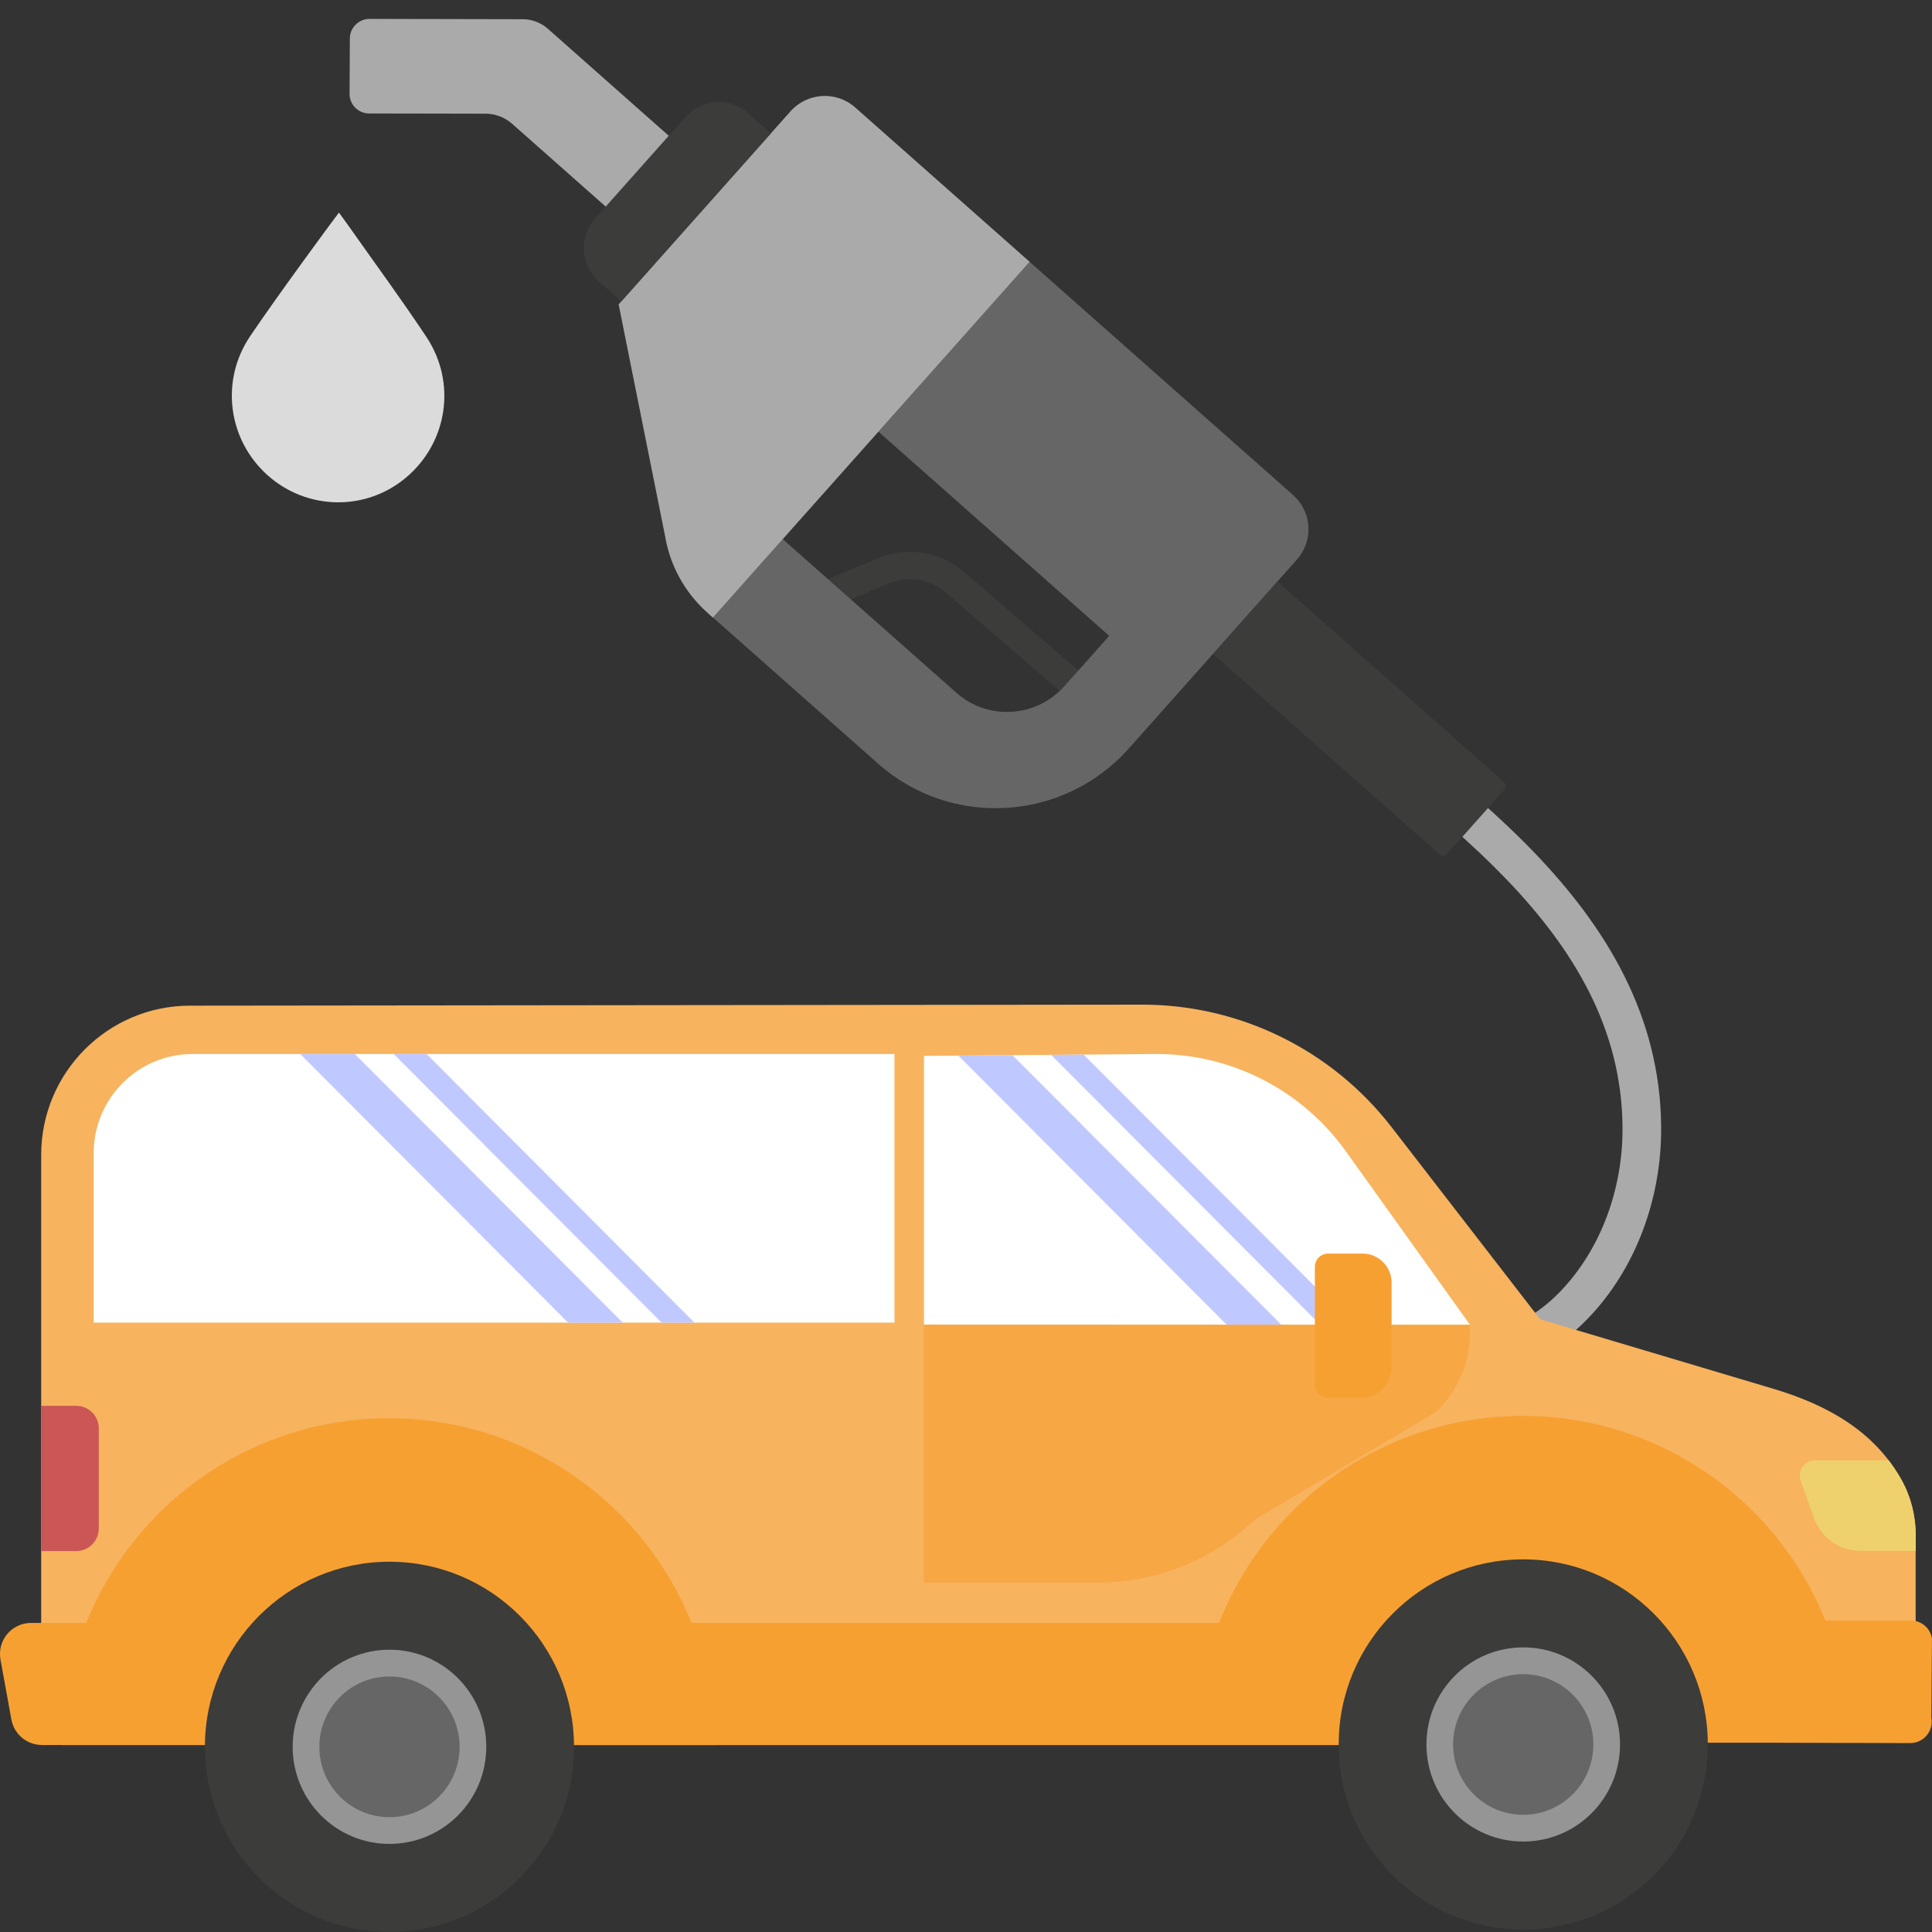 <svg width="72" height="72" viewBox="0 0 72 72" fill="none" xmlns="http://www.w3.org/2000/svg">
<rect x="0" y="0" width="72" height="72" fill="#333333" stroke="none"/>
<g clip-path="url(#clip0_13905_2788)">
<path d="M48.544 24.549C51.184 26.693 54.531 29.02 57.164 31.757C59.823 34.52 61.88 37.819 61.907 42.013L61.905 42.264C61.862 44.86 60.875 47.489 58.98 49.334L58.979 49.335C57.92 50.363 56.487 51.082 55.027 51.307C53.564 51.533 52.011 51.268 50.807 50.233C48.727 48.449 48.687 45.206 49.962 43.015L51.207 43.739C50.207 45.458 50.329 47.783 51.617 49.024L51.745 49.14L51.746 49.141L51.822 49.205C52.623 49.85 53.686 50.057 54.808 49.884C55.969 49.705 57.129 49.124 57.975 48.302L58.127 48.151C59.668 46.56 60.482 44.288 60.467 42.022C60.444 38.344 58.653 35.381 56.126 32.755C53.573 30.102 50.397 27.91 47.636 25.666L48.544 24.549Z" fill="#AAAAAA"/>
<path d="M40.256 25.048L39.583 25.822L35.251 22.084C34.656 21.572 33.807 21.444 33.086 21.758L29.659 23.196L29.25 22.259L32.677 20.821C33.758 20.349 35.032 20.541 35.921 21.309L40.253 25.047L40.256 25.048Z" fill="#3C3C3A"/>
<path d="M48.194 18.452L31.867 4.003C31.163 3.381 30.086 3.446 29.458 4.15L23.056 11.342L24.783 19.956C24.966 21.073 25.529 22.092 26.377 22.843L32.729 28.464C35.455 30.877 39.635 30.623 42.065 27.896L48.332 20.855C48.958 20.151 48.897 19.077 48.192 18.453L48.194 18.452ZM39.663 25.574C38.618 26.749 36.82 26.859 35.645 25.82L29.171 20.092L32.738 16.088L41.337 23.697L39.664 25.576L39.663 25.574Z" fill="#666666"/>
<path d="M38.37 9.758L38.145 9.558L31.868 4.005C31.164 3.383 30.087 3.448 29.459 4.152L23.057 11.344L24.784 19.958C24.94 20.91 25.371 21.789 26.018 22.492C26.131 22.615 26.251 22.734 26.378 22.845L26.514 22.967L26.567 23.014L38.366 9.759L38.37 9.758Z" fill="#AAAAAA"/>
<path d="M22.17 8.154L25.551 4.356C26.156 3.676 27.201 3.612 27.88 4.214L28.732 4.968L23.158 11.229L22.306 10.475C21.627 9.874 21.566 8.832 22.171 8.153L22.17 8.154Z" fill="#3C3C3A"/>
<path d="M19.476 0.716L13.775 0.704C13.37 0.703 13.04 1.029 13.038 1.433L13.027 3.496C13.025 3.9 13.351 4.228 13.756 4.229L18.094 4.237C18.46 4.237 18.812 4.373 19.085 4.613L22.573 7.7L24.923 5.06L20.417 1.072C20.158 0.843 19.822 0.716 19.475 0.714L19.476 0.716Z" fill="#AAAAAA"/>
<path d="M45.207 24.369L47.608 21.672L56.032 29.127C56.125 29.209 56.133 29.35 56.05 29.443L53.948 31.805C53.865 31.897 53.724 31.906 53.631 31.824L45.207 24.369Z" fill="#3C3C3A"/>
<path d="M12.63 7.924C12.309 8.345 10.342 11.019 9.323 12.527C8.198 14.195 8.496 16.386 9.969 17.708C11.445 19.03 13.657 19.061 15.156 17.777C16.677 16.478 17.02 14.267 15.899 12.569C14.978 11.179 13.989 9.838 13.03 8.474C12.902 8.292 12.77 8.114 12.63 7.92V7.924Z" fill="#DBDBDB"/>
<path d="M1.535 65.032V43.041C1.535 39.971 4.017 37.481 7.078 37.478L42.571 37.44C46.203 37.44 49.632 39.124 51.858 42.002L60.367 53.008L58.867 64.93L1.535 65.032Z" fill="#F7B35E"/>
<path d="M69.693 63.584H51.638L56.693 48.955L66.012 51.733C68.104 52.346 69.819 53.33 70.831 55.093C71.204 55.744 71.391 56.484 71.391 57.234V61.218C71.777 62.382 70.915 63.582 69.693 63.582V63.584Z" fill="#F7B35E"/>
<path d="M54.782 49.37L34.433 49.364V39.35L43.109 39.279C45.892 39.279 48.507 40.619 50.139 42.881L54.782 49.37Z" fill="white"/>
<path d="M33.334 49.291H3.49V42.978C3.49 40.935 5.141 39.279 7.178 39.279H33.334V49.291Z" fill="white"/>
<path d="M3.681 56.959V53.233C3.681 52.767 3.306 52.391 2.841 52.391H1.535V57.803H2.841C3.306 57.803 3.681 57.426 3.681 56.96V56.959Z" fill="#CA5656"/>
<path d="M67.106 55.185L67.603 56.575C67.864 57.307 68.555 57.796 69.331 57.796H71.395V57.236C71.395 56.486 71.209 55.745 70.835 55.096C70.697 54.855 70.545 54.632 70.382 54.42H67.645C67.249 54.42 66.974 54.813 67.106 55.187V55.185Z" fill="#EED16C"/>
<path opacity="0.59" d="M34.433 49.371V58.978H40.914C43.095 58.978 45.191 58.135 46.768 56.624L53.523 52.612C54.327 51.841 54.783 50.773 54.783 49.657V49.369H34.433V49.371Z" fill="#F7A032"/>
<path d="M11.188 39.279L21.171 49.291H23.206L13.223 39.279H11.188Z" fill="#C0C9FF"/>
<path d="M14.673 39.279L24.656 49.291H25.88L15.897 39.279H14.673Z" fill="#C0C9FF"/>
<path d="M35.714 39.339L45.712 49.366H47.747L37.732 39.322L35.714 39.339Z" fill="#C0C9FF"/>
<path d="M40.384 39.301L39.171 39.311L49.197 49.367L50.421 49.368L40.384 39.301Z" fill="#C0C9FF"/>
<path d="M49.492 46.717H50.782C51.377 46.717 51.861 47.203 51.861 47.8V50.928C51.861 51.574 51.338 52.097 50.696 52.097H49.494C49.223 52.097 49.001 51.875 49.001 51.602V47.211C49.001 46.939 49.223 46.717 49.494 46.717H49.492Z" fill="#F7A032"/>
<path d="M21.654 65.034C21.654 61.068 18.449 57.853 14.494 57.853C10.539 57.853 7.334 61.068 7.334 65.034" stroke="#F7A032" stroke-width="10" stroke-miterlimit="10"/>
<path d="M14.514 71.998C18.313 71.998 21.392 68.909 21.392 65.099C21.392 61.29 18.313 58.201 14.514 58.201C10.715 58.201 7.636 61.29 7.636 65.099C7.636 68.909 10.715 71.998 14.514 71.998Z" fill="#3C3C3A"/>
<path d="M14.514 68.717C16.507 68.717 18.122 67.097 18.122 65.099C18.122 63.1 16.507 61.48 14.514 61.48C12.522 61.48 10.907 63.1 10.907 65.099C10.907 67.097 12.522 68.717 14.514 68.717Z" fill="#959595"/>
<path d="M14.514 67.721C15.958 67.721 17.128 66.547 17.128 65.1C17.128 63.652 15.958 62.478 14.514 62.478C13.071 62.478 11.901 63.652 11.901 65.1C11.901 66.547 13.071 67.721 14.514 67.721Z" fill="#666666"/>
<path d="M63.906 64.946C63.906 60.98 60.701 57.766 56.746 57.766C52.792 57.766 49.586 60.98 49.586 64.946" stroke="#F7A032" stroke-width="10" stroke-miterlimit="10"/>
<path d="M56.766 71.91C60.565 71.91 63.645 68.821 63.645 65.011C63.645 61.202 60.565 58.113 56.766 58.113C52.968 58.113 49.888 61.202 49.888 65.011C49.888 68.821 52.968 71.91 56.766 71.91Z" fill="#3C3C3A"/>
<path d="M56.766 68.629C58.759 68.629 60.374 67.009 60.374 65.011C60.374 63.012 58.759 61.393 56.766 61.393C54.774 61.393 53.159 63.012 53.159 65.011C53.159 67.009 54.774 68.629 56.766 68.629Z" fill="#959595"/>
<path d="M56.766 67.633C58.21 67.633 59.38 66.459 59.38 65.012C59.38 63.564 58.21 62.391 56.766 62.391C55.323 62.391 54.153 63.564 54.153 65.012C54.153 66.459 55.323 67.633 56.766 67.633Z" fill="#666666"/>
<path d="M7.068 65.03H1.561C1.002 65.03 0.525 64.63 0.424 64.08L0.018 61.848C-0.111 61.136 0.434 60.482 1.155 60.482H7.549L7.068 65.03Z" fill="#F7A032"/>
<path d="M63.725 60.391H71.212C71.597 60.391 71.929 60.668 71.998 61.048L71.976 64.015C72.065 64.508 71.69 64.96 71.19 64.96L64.206 64.938L63.725 60.391Z" fill="#F7A032"/>
<path d="M49.886 60.482H21.654V65.034H49.886V60.482Z" fill="#F7A032"/>
</g>
<defs>
<clipPath id="clip0_13905_2788">
<rect width="72" height="72" fill="white"/>
</clipPath>
</defs>
</svg>
